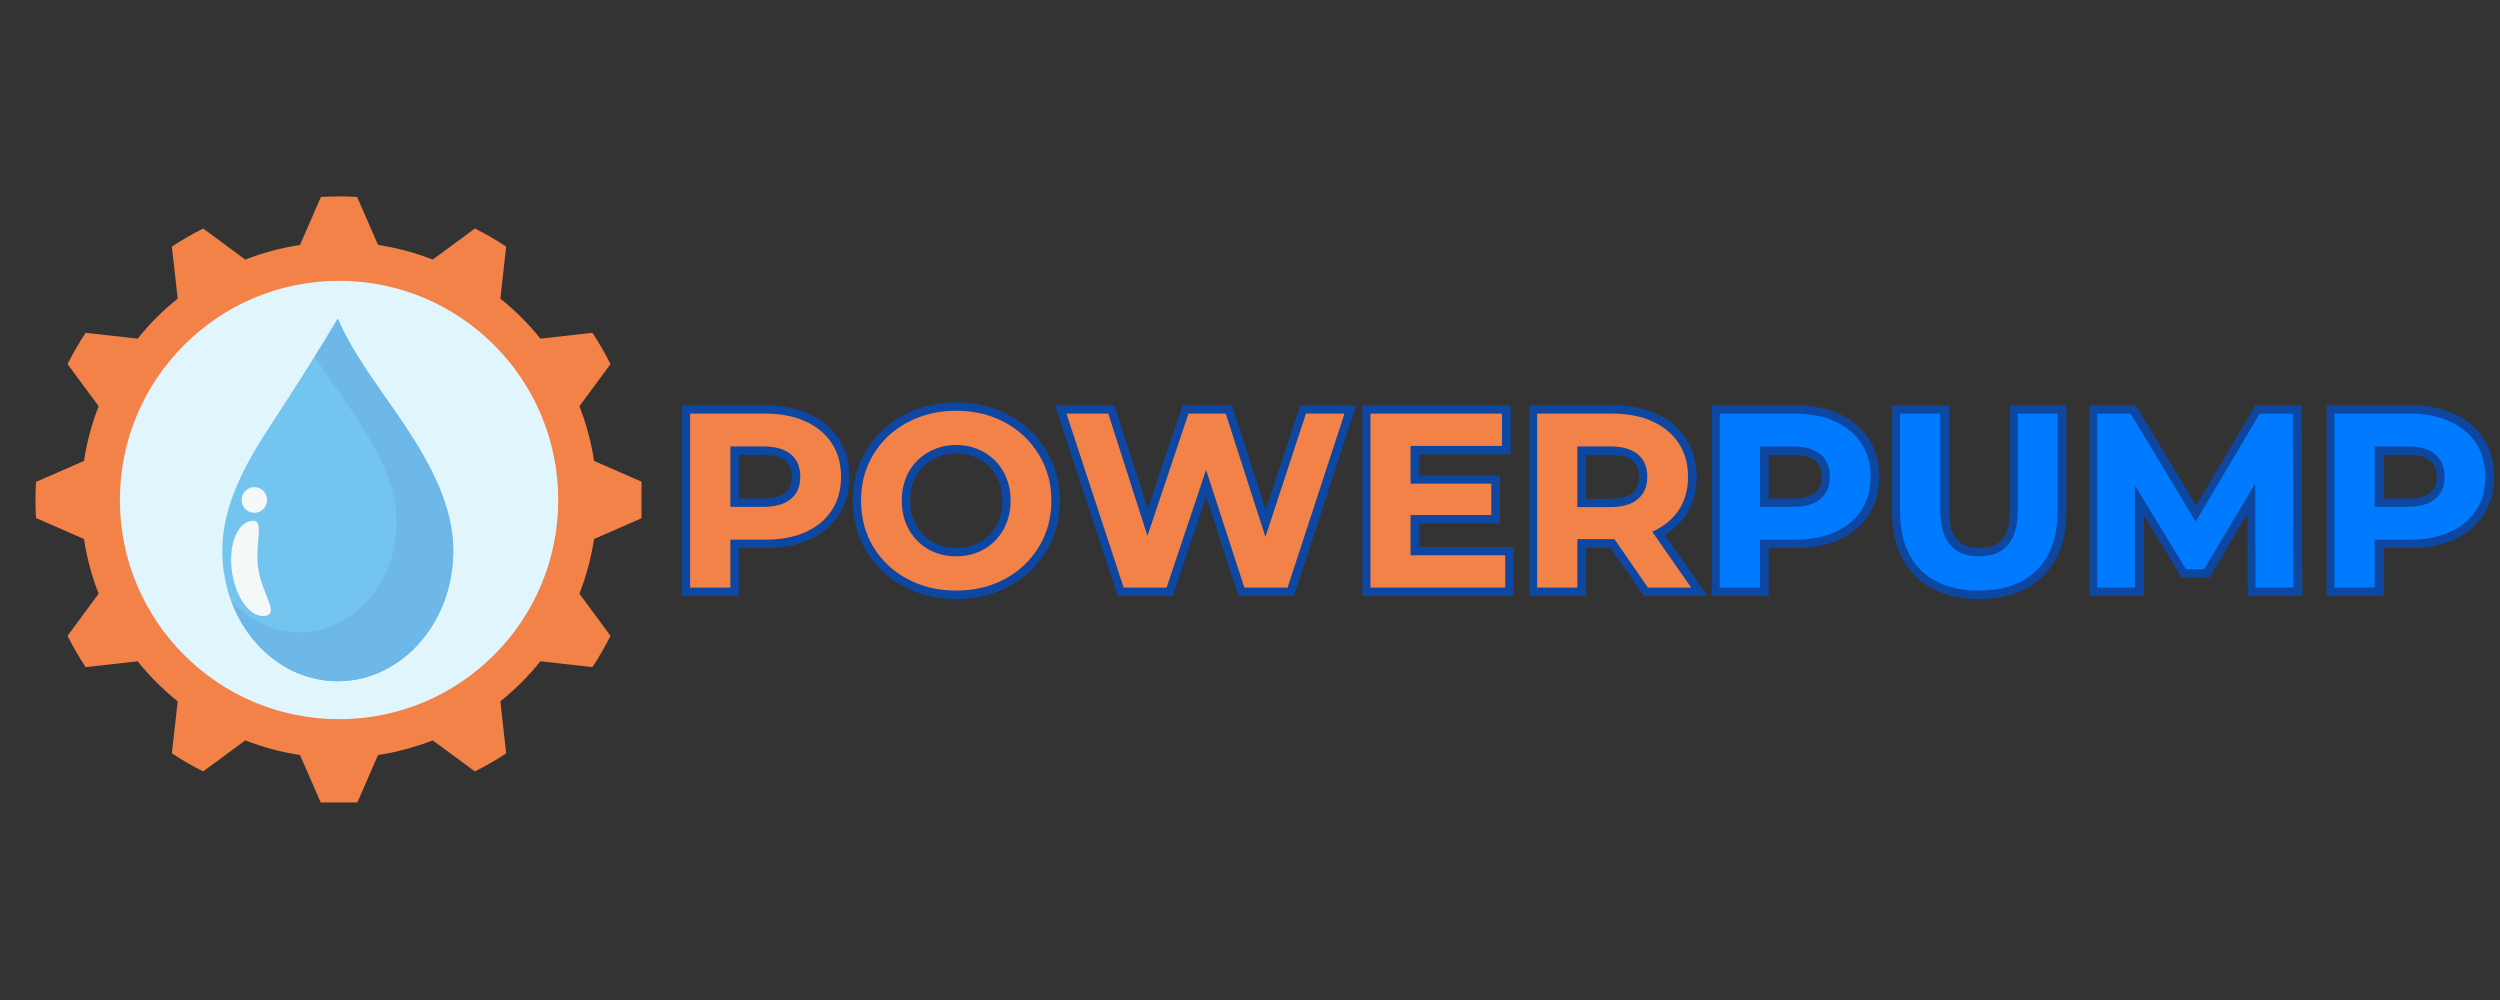 <svg xmlns="http://www.w3.org/2000/svg" xmlns:xlink="http://www.w3.org/1999/xlink" width="400" zoomAndPan="magnify" viewBox="0 0 300 120" height="160" preserveAspectRatio="xMidYMid meet" version="1.0"><rect x="0" y="0" width="300" height="120" fill="#333333" stroke="none"/><defs><g/><clipPath id="2f695c87b4"><path d="M 4.23 23.543 L 76.98 23.543 L 76.98 96.293 L 4.23 96.293 Z M 4.23 23.543 " clip-rule="nonzero"/></clipPath><clipPath id="28877caf32"><path d="M 14.387 33.699 L 66.988 33.699 L 66.988 86.301 L 14.387 86.301 Z M 14.387 33.699 " clip-rule="nonzero"/></clipPath><clipPath id="1adeaac8c5"><path d="M 40.688 33.699 C 26.16 33.699 14.387 45.473 14.387 60 C 14.387 74.527 26.16 86.301 40.688 86.301 C 55.215 86.301 66.988 74.527 66.988 60 C 66.988 45.473 55.215 33.699 40.688 33.699 Z M 40.688 33.699 " clip-rule="nonzero"/></clipPath><clipPath id="6425973068"><path d="M 26.656 38.246 L 54.406 38.246 L 54.406 81.746 L 26.656 81.746 Z M 26.656 38.246 " clip-rule="nonzero"/></clipPath><clipPath id="ca9ec5bdd7"><path d="M 37 38.246 L 54.406 38.246 L 54.406 81.746 L 37 81.746 Z M 37 38.246 " clip-rule="nonzero"/></clipPath><clipPath id="90ed8912c0"><path d="M 27 38.246 L 54.406 38.246 L 54.406 81.746 L 27 81.746 Z M 27 38.246 " clip-rule="nonzero"/></clipPath></defs><g clip-path="url(#2f695c87b4)"><path fill="#f38249" d="M 40.684 34 C 55.031 34 66.68 45.648 66.68 59.996 C 66.68 74.344 55.031 85.992 40.684 85.992 C 26.336 85.992 14.684 74.344 14.684 59.996 C 14.684 45.648 26.336 34 40.684 34 Z M 42.852 23.633 C 41.406 23.547 39.957 23.547 38.516 23.633 L 36 29.391 C 33.754 29.734 31.551 30.324 29.434 31.148 L 24.379 27.422 C 23.086 28.066 21.832 28.793 20.625 29.59 L 21.324 35.832 C 19.551 37.25 17.938 38.863 16.52 40.637 L 10.277 39.938 C 9.48 41.145 8.754 42.398 8.109 43.691 L 11.836 48.746 C 11.012 50.863 10.418 53.066 10.078 55.312 L 4.32 57.828 C 4.234 59.273 4.234 60.719 4.32 62.164 L 10.078 64.68 C 10.418 66.926 11.012 69.125 11.836 71.242 L 8.109 76.301 C 8.754 77.594 9.48 78.848 10.277 80.055 L 16.52 79.355 C 17.938 81.129 19.551 82.738 21.324 84.16 L 20.625 90.402 C 21.832 91.199 23.086 91.922 24.379 92.57 L 29.434 88.844 C 31.551 89.668 33.754 90.258 36 90.602 L 38.516 96.359 C 39.957 96.445 41.406 96.445 42.852 96.359 L 45.367 90.602 C 47.613 90.258 49.812 89.668 51.93 88.844 L 56.988 92.57 C 58.281 91.922 59.535 91.199 60.742 90.402 L 60.043 84.16 C 61.816 82.738 63.426 81.129 64.848 79.355 L 71.09 80.055 C 71.887 78.848 72.609 77.594 73.258 76.301 L 69.531 71.242 C 70.355 69.125 70.945 66.926 71.289 64.68 L 77.043 62.164 C 77.133 60.719 77.133 59.273 77.043 57.828 L 71.289 55.312 C 70.945 53.066 70.355 50.863 69.531 48.75 L 73.258 43.691 C 72.609 42.398 71.887 41.145 71.09 39.938 L 64.848 40.637 C 63.426 38.863 61.816 37.254 60.043 35.832 L 60.742 29.59 C 59.535 28.793 58.281 28.07 56.988 27.422 L 51.93 31.148 C 49.812 30.324 47.613 29.734 45.367 29.391 Z M 42.852 23.633 " fill-opacity="1" fill-rule="evenodd"/></g><g clip-path="url(#28877caf32)"><g clip-path="url(#1adeaac8c5)"><path fill="#e1f5fd" d="M 14.387 33.699 L 66.988 33.699 L 66.988 86.301 L 14.387 86.301 Z M 14.387 33.699 " fill-opacity="1" fill-rule="nonzero"/></g></g><g clip-path="url(#6425973068)"><path fill="#73c4ee" d="M 54.391 66.074 C 54.391 74.73 48.184 81.746 40.531 81.746 C 32.875 81.746 26.672 74.73 26.672 66.074 C 26.672 60.453 29.695 55.25 32.547 50.906 C 35.051 47.098 38.191 42.195 40.531 38.246 C 42.449 42.738 46.074 47.266 48.664 51.191 C 51.465 55.434 54.391 60.59 54.391 66.074 " fill-opacity="1" fill-rule="nonzero"/></g><g clip-path="url(#ca9ec5bdd7)"><path fill="#e1f5fd" d="M 40.531 81.746 C 40.527 81.746 40.523 81.746 40.52 81.746 C 40.523 81.746 40.527 81.746 40.531 81.746 C 48.184 81.746 54.391 74.73 54.391 66.074 C 54.391 74.73 48.184 81.746 40.531 81.746 M 40.516 81.746 C 40.516 81.746 40.512 81.746 40.508 81.746 C 40.512 81.746 40.516 81.746 40.516 81.746 M 40.508 81.746 C 40.5 81.746 40.492 81.746 40.488 81.746 C 40.492 81.746 40.5 81.746 40.508 81.746 M 40.484 81.746 C 40.48 81.746 40.477 81.746 40.477 81.746 C 40.477 81.746 40.48 81.746 40.484 81.746 M 40.473 81.746 C 40.469 81.746 40.465 81.746 40.465 81.746 C 40.465 81.746 40.469 81.746 40.473 81.746 M 40.461 81.746 C 40.461 81.746 40.457 81.746 40.453 81.746 C 40.457 81.746 40.461 81.746 40.461 81.746 M 40.449 81.746 C 40.445 81.746 40.445 81.746 40.441 81.746 C 40.445 81.746 40.445 81.746 40.449 81.746 M 40.438 81.746 C 40.438 81.746 40.434 81.746 40.43 81.746 C 40.434 81.746 40.438 81.746 40.438 81.746 M 40.43 81.746 C 40.426 81.746 40.422 81.746 40.418 81.746 C 40.422 81.746 40.426 81.746 40.43 81.746 M 40.418 81.746 C 40.414 81.746 40.41 81.746 40.41 81.746 C 40.41 81.746 40.414 81.746 40.418 81.746 M 40.406 81.746 C 40.402 81.746 40.398 81.742 40.395 81.742 C 40.398 81.742 40.402 81.746 40.406 81.746 M 40.395 81.742 C 40.391 81.742 40.387 81.742 40.387 81.742 C 40.387 81.742 40.391 81.742 40.395 81.742 M 40.383 81.742 C 40.379 81.742 40.379 81.742 40.375 81.742 C 40.379 81.742 40.379 81.742 40.383 81.742 M 40.371 81.742 C 40.367 81.742 40.367 81.742 40.363 81.742 C 40.367 81.742 40.367 81.742 40.371 81.742 M 40.363 81.742 C 40.359 81.742 40.355 81.742 40.352 81.742 C 40.355 81.742 40.359 81.742 40.363 81.742 M 40.348 81.742 C 40.348 81.742 40.344 81.742 40.34 81.742 C 40.344 81.742 40.348 81.742 40.348 81.742 M 40.34 81.742 C 40.336 81.742 40.332 81.742 40.328 81.742 C 40.332 81.742 40.336 81.742 40.34 81.742 M 40.328 81.742 C 40.324 81.742 40.32 81.742 40.316 81.742 C 40.32 81.742 40.324 81.742 40.328 81.742 M 40.316 81.742 C 40.312 81.742 40.309 81.742 40.309 81.742 C 40.312 81.742 40.312 81.742 40.316 81.742 M 40.305 81.742 C 40.301 81.742 40.301 81.742 40.297 81.742 C 40.301 81.742 40.301 81.742 40.305 81.742 M 40.293 81.742 C 40.293 81.742 40.289 81.742 40.285 81.742 C 40.289 81.742 40.293 81.742 40.293 81.742 M 40.281 81.742 C 40.277 81.742 40.277 81.742 40.273 81.742 C 40.277 81.742 40.277 81.742 40.281 81.742 M 40.27 81.742 C 40.27 81.742 40.266 81.742 40.262 81.742 C 40.266 81.742 40.27 81.742 40.27 81.742 M 40.262 81.742 C 40.258 81.742 40.254 81.742 40.25 81.742 C 40.254 81.742 40.258 81.742 40.262 81.742 M 40.25 81.742 C 40.246 81.742 40.242 81.742 40.242 81.742 C 40.242 81.742 40.246 81.742 40.25 81.742 M 40.238 81.742 C 40.234 81.742 40.234 81.742 40.23 81.742 C 40.234 81.742 40.234 81.742 40.238 81.742 M 40.227 81.742 C 40.223 81.742 40.223 81.742 40.219 81.742 C 40.223 81.742 40.223 81.742 40.227 81.742 M 40.215 81.742 C 40.211 81.742 40.211 81.742 40.207 81.742 C 40.211 81.742 40.211 81.742 40.215 81.742 M 40.203 81.742 C 40.203 81.742 40.199 81.742 40.195 81.742 C 40.199 81.742 40.203 81.742 40.203 81.742 M 40.195 81.742 C 40.191 81.742 40.188 81.742 40.184 81.738 C 40.188 81.742 40.191 81.742 40.195 81.742 M 40.18 81.738 C 40.18 81.738 40.176 81.738 40.176 81.738 C 40.176 81.738 40.18 81.738 40.18 81.738 M 40.168 81.738 C 40.168 81.738 40.168 81.738 40.164 81.738 C 40.164 81.738 40.168 81.738 40.168 81.738 M 40.16 81.738 C 40.156 81.738 40.152 81.738 40.152 81.738 C 40.152 81.738 40.156 81.738 40.16 81.738 M 40.148 81.738 C 40.145 81.738 40.145 81.738 40.141 81.738 C 40.145 81.738 40.145 81.738 40.148 81.738 M 40.137 81.738 C 40.133 81.738 40.133 81.738 40.129 81.738 C 40.133 81.738 40.137 81.738 40.137 81.738 M 40.125 81.738 C 40.125 81.738 40.121 81.738 40.117 81.738 C 40.121 81.738 40.125 81.738 40.125 81.738 M 40.113 81.738 C 40.113 81.738 40.109 81.738 40.109 81.738 C 40.109 81.738 40.113 81.738 40.113 81.738 M 40.102 81.738 C 40.102 81.738 40.098 81.738 40.098 81.738 C 40.098 81.738 40.102 81.738 40.102 81.738 M 40.094 81.738 C 40.09 81.738 40.09 81.738 40.086 81.738 C 40.09 81.738 40.09 81.738 40.094 81.738 M 40.078 81.738 C 40.078 81.738 40.074 81.738 40.074 81.738 C 40.074 81.738 40.078 81.738 40.078 81.738 M 40.07 81.738 C 40.066 81.734 40.066 81.734 40.062 81.734 C 40.066 81.734 40.066 81.734 40.07 81.738 M 40.059 81.734 C 40.055 81.734 40.055 81.734 40.051 81.734 C 40.055 81.734 40.059 81.734 40.059 81.734 M 40.047 81.734 C 40.043 81.734 40.043 81.734 40.039 81.734 C 40.043 81.734 40.043 81.734 40.047 81.734 M 40.035 81.734 C 40.035 81.734 40.031 81.734 40.031 81.734 C 40.031 81.734 40.035 81.734 40.035 81.734 M 40.027 81.734 C 40.023 81.734 40.023 81.734 40.02 81.734 C 40.023 81.734 40.023 81.734 40.027 81.734 M 40.012 81.734 C 40.012 81.734 40.008 81.734 40.008 81.734 C 40.008 81.734 40.012 81.734 40.012 81.734 M 40.004 81.734 C 40 81.734 40 81.734 39.996 81.734 C 40 81.734 40 81.734 40.004 81.734 M 39.992 81.734 C 39.992 81.734 39.988 81.734 39.984 81.734 C 39.988 81.734 39.992 81.734 39.992 81.734 M 39.98 81.734 C 39.977 81.734 39.977 81.734 39.973 81.734 C 39.977 81.734 39.977 81.734 39.98 81.734 M 39.969 81.73 C 39.969 81.73 39.965 81.73 39.965 81.73 C 39.965 81.73 39.969 81.73 39.969 81.73 M 39.961 81.73 C 39.957 81.73 39.957 81.73 39.953 81.73 C 39.957 81.73 39.957 81.73 39.961 81.73 M 39.945 81.73 C 39.945 81.73 39.941 81.73 39.941 81.73 C 39.941 81.73 39.945 81.73 39.945 81.73 M 39.934 81.73 C 39.934 81.73 39.934 81.73 39.93 81.73 C 39.934 81.73 39.934 81.73 39.934 81.73 M 39.926 81.73 C 39.926 81.73 39.922 81.73 39.922 81.73 C 39.922 81.73 39.926 81.73 39.926 81.73 M 39.91 81.73 C 39.91 81.73 39.91 81.73 39.906 81.73 C 39.91 81.73 39.91 81.73 39.91 81.73 M 39.902 81.73 C 39.902 81.73 39.898 81.73 39.898 81.73 C 39.898 81.73 39.902 81.73 39.902 81.73 M 39.891 81.73 C 39.891 81.727 39.891 81.727 39.891 81.727 C 39.891 81.727 39.891 81.73 39.891 81.73 M 39.879 81.727 C 39.875 81.727 39.875 81.727 39.875 81.727 C 39.875 81.727 39.875 81.727 39.879 81.727 M 39.867 81.727 C 39.867 81.727 39.867 81.727 39.863 81.727 C 39.867 81.727 39.867 81.727 39.867 81.727 M 39.859 81.727 C 39.859 81.727 39.855 81.727 39.855 81.727 C 39.855 81.727 39.859 81.727 39.859 81.727 M 39.844 81.727 C 39.844 81.727 39.844 81.727 39.84 81.727 C 39.84 81.727 39.844 81.727 39.844 81.727 M 39.836 81.727 C 39.832 81.727 39.832 81.727 39.832 81.727 C 39.832 81.727 39.832 81.727 39.836 81.727 M 39.824 81.727 L 39.824 81.727 M 39.809 81.723 L 39.809 81.723 M 39.801 81.723 L 39.801 81.723 M 39.793 81.723 C 39.793 81.723 39.789 81.723 39.789 81.723 C 39.789 81.723 39.793 81.723 39.793 81.723 M 39.766 81.723 L 39.766 81.723 M 39.758 81.723 L 39.758 81.723 M 39.734 81.719 L 39.734 81.719 M 39.727 81.719 C 39.727 81.719 39.723 81.719 39.723 81.719 C 39.723 81.719 39.727 81.719 39.727 81.719 M 39.699 81.719 L 39.699 81.719 M 39.691 81.715 L 39.691 81.715 M 39.668 81.715 L 39.668 81.715 M 39.66 81.715 L 39.656 81.715 L 39.66 81.715 M 37.777 42.754 C 38.512 41.582 39.223 40.43 39.883 39.328 C 39.223 40.43 38.512 41.582 37.777 42.754 M 39.887 39.324 C 39.891 39.316 39.891 39.312 39.895 39.309 C 39.891 39.316 39.891 39.316 39.887 39.324 M 39.895 39.309 C 39.898 39.305 39.902 39.297 39.906 39.293 C 39.902 39.297 39.898 39.305 39.895 39.309 M 39.906 39.289 C 39.91 39.285 39.914 39.281 39.914 39.273 C 39.91 39.281 39.91 39.285 39.906 39.289 M 39.914 39.273 C 39.918 39.27 39.922 39.262 39.926 39.258 C 39.922 39.262 39.918 39.27 39.914 39.273 M 39.926 39.258 C 39.969 39.188 40.008 39.121 40.047 39.055 C 40.008 39.121 39.969 39.188 39.926 39.258 M 40.051 39.051 C 40.078 39.008 40.102 38.961 40.129 38.918 C 40.102 38.961 40.078 39.008 40.051 39.051 M 40.133 38.914 C 40.145 38.895 40.156 38.871 40.172 38.848 C 40.156 38.871 40.145 38.895 40.133 38.914 M 40.172 38.848 C 40.18 38.836 40.184 38.828 40.191 38.816 C 40.184 38.828 40.18 38.836 40.172 38.848 M 40.191 38.812 C 40.195 38.809 40.199 38.805 40.199 38.801 C 40.199 38.805 40.195 38.809 40.191 38.812 M 40.203 38.797 C 40.207 38.793 40.207 38.785 40.211 38.781 C 40.207 38.785 40.207 38.793 40.203 38.797 M 40.215 38.777 C 40.215 38.773 40.219 38.77 40.219 38.766 C 40.219 38.77 40.215 38.773 40.215 38.777 M 40.223 38.762 C 40.227 38.758 40.227 38.754 40.23 38.746 C 40.227 38.754 40.227 38.758 40.223 38.762 M 40.234 38.746 C 40.234 38.738 40.238 38.734 40.242 38.73 C 40.238 38.734 40.234 38.738 40.234 38.746 M 40.242 38.73 C 40.25 38.719 40.254 38.707 40.262 38.699 C 40.254 38.707 40.25 38.719 40.242 38.73 M 40.262 38.695 C 40.266 38.691 40.27 38.684 40.273 38.68 C 40.27 38.684 40.266 38.691 40.262 38.695 M 40.273 38.68 C 40.277 38.668 40.285 38.656 40.293 38.648 C 40.285 38.656 40.277 38.668 40.273 38.68 M 40.293 38.645 C 40.301 38.633 40.305 38.625 40.312 38.613 C 40.305 38.625 40.301 38.633 40.293 38.645 M 40.312 38.613 C 40.32 38.602 40.324 38.59 40.332 38.578 C 40.324 38.59 40.32 38.602 40.312 38.613 M 40.332 38.578 C 40.336 38.574 40.34 38.566 40.34 38.562 C 40.34 38.566 40.336 38.57 40.332 38.578 M 40.344 38.562 C 40.344 38.555 40.348 38.551 40.352 38.547 C 40.348 38.551 40.344 38.555 40.344 38.562 M 40.352 38.543 C 40.355 38.539 40.359 38.535 40.363 38.527 C 40.359 38.535 40.355 38.539 40.352 38.543 M 40.363 38.527 C 40.367 38.523 40.367 38.52 40.371 38.512 C 40.367 38.52 40.367 38.523 40.363 38.527 M 40.375 38.508 C 40.375 38.504 40.379 38.5 40.379 38.496 C 40.379 38.5 40.375 38.504 40.375 38.508 M 40.383 38.492 C 40.391 38.484 40.395 38.473 40.402 38.461 C 40.395 38.473 40.391 38.484 40.383 38.492 M 40.402 38.461 C 40.406 38.457 40.406 38.453 40.41 38.445 C 40.406 38.453 40.406 38.457 40.402 38.461 M 40.414 38.445 C 40.418 38.434 40.426 38.422 40.43 38.414 C 40.426 38.422 40.418 38.434 40.414 38.445 M 40.434 38.41 C 40.434 38.406 40.438 38.402 40.441 38.398 C 40.438 38.402 40.434 38.406 40.434 38.41 M 40.445 38.391 C 40.445 38.387 40.449 38.383 40.449 38.383 C 40.449 38.383 40.445 38.387 40.445 38.391 M 40.453 38.375 C 40.457 38.371 40.457 38.367 40.461 38.363 C 40.457 38.367 40.457 38.371 40.453 38.375 M 40.461 38.359 C 40.465 38.355 40.469 38.352 40.469 38.348 C 40.469 38.352 40.465 38.355 40.461 38.359 M 40.473 38.344 C 40.477 38.34 40.477 38.336 40.48 38.328 C 40.477 38.336 40.477 38.34 40.473 38.344 M 40.48 38.328 C 40.484 38.324 40.488 38.316 40.488 38.312 C 40.488 38.316 40.484 38.324 40.48 38.328 M 40.492 38.309 C 40.496 38.305 40.496 38.301 40.5 38.297 C 40.496 38.301 40.496 38.305 40.492 38.309 M 40.5 38.293 C 40.504 38.289 40.508 38.285 40.512 38.281 C 40.508 38.285 40.504 38.289 40.5 38.293 M 40.512 38.277 C 40.516 38.273 40.516 38.27 40.52 38.266 C 40.516 38.27 40.516 38.273 40.512 38.277 M 40.523 38.262 C 40.523 38.254 40.527 38.25 40.531 38.246 C 40.527 38.25 40.523 38.254 40.523 38.262 " fill-opacity="1" fill-rule="nonzero"/></g><g clip-path="url(#90ed8912c0)"><path fill="#6db8e8" d="M 40.531 81.746 C 40.527 81.746 40.523 81.746 40.52 81.746 C 40.52 81.746 40.52 81.746 40.516 81.746 C 40.516 81.746 40.512 81.746 40.508 81.746 C 40.5 81.746 40.492 81.746 40.488 81.746 C 40.484 81.746 40.484 81.746 40.484 81.746 C 40.48 81.746 40.477 81.746 40.477 81.746 C 40.477 81.746 40.473 81.746 40.473 81.746 C 40.469 81.746 40.465 81.746 40.465 81.746 L 40.461 81.746 C 40.461 81.746 40.457 81.746 40.453 81.746 C 40.453 81.746 40.449 81.746 40.449 81.746 C 40.445 81.746 40.445 81.746 40.441 81.746 C 40.441 81.746 40.441 81.746 40.438 81.746 C 40.438 81.746 40.434 81.746 40.43 81.746 C 40.426 81.746 40.422 81.746 40.418 81.746 C 40.414 81.746 40.41 81.746 40.41 81.746 C 40.406 81.746 40.406 81.746 40.406 81.746 C 40.402 81.746 40.398 81.742 40.395 81.742 C 40.391 81.742 40.387 81.742 40.387 81.742 C 40.383 81.742 40.383 81.742 40.383 81.742 C 40.379 81.742 40.379 81.742 40.375 81.742 C 40.375 81.742 40.371 81.742 40.371 81.742 C 40.367 81.742 40.367 81.742 40.363 81.742 C 40.359 81.742 40.355 81.742 40.352 81.742 C 40.352 81.742 40.348 81.742 40.348 81.742 C 40.348 81.742 40.344 81.742 40.34 81.742 C 40.336 81.742 40.332 81.742 40.328 81.742 C 40.324 81.742 40.32 81.742 40.316 81.742 C 40.312 81.742 40.312 81.742 40.309 81.742 C 40.309 81.742 40.305 81.742 40.305 81.742 C 40.301 81.742 40.301 81.742 40.297 81.742 C 40.297 81.742 40.297 81.742 40.293 81.742 C 40.293 81.742 40.289 81.742 40.285 81.742 C 40.285 81.742 40.281 81.742 40.281 81.742 C 40.277 81.742 40.277 81.742 40.273 81.742 C 40.273 81.742 40.273 81.742 40.27 81.742 C 40.27 81.742 40.266 81.742 40.262 81.742 C 40.258 81.742 40.254 81.742 40.25 81.742 C 40.246 81.742 40.242 81.742 40.242 81.742 C 40.238 81.742 40.238 81.742 40.238 81.742 C 40.234 81.742 40.234 81.742 40.23 81.742 C 40.23 81.742 40.227 81.742 40.227 81.742 C 40.223 81.742 40.223 81.742 40.219 81.742 C 40.215 81.742 40.215 81.742 40.215 81.742 C 40.211 81.742 40.211 81.742 40.207 81.742 C 40.207 81.742 40.207 81.742 40.203 81.742 C 40.203 81.742 40.199 81.742 40.195 81.742 C 40.191 81.742 40.188 81.742 40.184 81.738 C 40.184 81.738 40.184 81.738 40.18 81.738 C 40.18 81.738 40.176 81.738 40.176 81.738 C 40.172 81.738 40.172 81.738 40.168 81.738 C 40.168 81.738 40.164 81.738 40.164 81.738 C 40.164 81.738 40.16 81.738 40.16 81.738 C 40.156 81.738 40.152 81.738 40.152 81.738 C 40.148 81.738 40.148 81.738 40.148 81.738 C 40.145 81.738 40.145 81.738 40.141 81.738 C 40.141 81.738 40.137 81.738 40.137 81.738 C 40.137 81.738 40.133 81.738 40.129 81.738 C 40.129 81.738 40.129 81.738 40.125 81.738 C 40.125 81.738 40.121 81.738 40.117 81.738 C 40.117 81.738 40.113 81.738 40.113 81.738 C 40.113 81.738 40.109 81.738 40.109 81.738 C 40.105 81.738 40.105 81.738 40.102 81.738 C 40.102 81.738 40.098 81.738 40.098 81.738 C 40.098 81.738 40.094 81.738 40.094 81.738 C 40.09 81.738 40.09 81.738 40.086 81.738 C 40.082 81.738 40.082 81.738 40.078 81.738 C 40.078 81.738 40.074 81.738 40.074 81.738 C 40.074 81.738 40.07 81.738 40.07 81.738 C 40.066 81.734 40.066 81.734 40.062 81.734 C 40.062 81.734 40.062 81.734 40.059 81.734 C 40.059 81.734 40.055 81.734 40.051 81.734 C 40.051 81.734 40.047 81.734 40.047 81.734 C 40.043 81.734 40.043 81.734 40.039 81.734 C 40.039 81.734 40.039 81.734 40.035 81.734 C 40.035 81.734 40.031 81.734 40.031 81.734 C 40.031 81.734 40.027 81.734 40.027 81.734 C 40.023 81.734 40.023 81.734 40.02 81.734 C 40.016 81.734 40.016 81.734 40.012 81.734 C 40.012 81.734 40.008 81.734 40.008 81.734 C 40.004 81.734 40.004 81.734 40.004 81.734 C 40 81.734 40 81.734 39.996 81.734 C 39.996 81.734 39.992 81.734 39.992 81.734 C 39.992 81.734 39.988 81.734 39.984 81.734 C 39.984 81.734 39.98 81.734 39.98 81.734 C 39.977 81.734 39.977 81.734 39.973 81.734 C 39.973 81.734 39.973 81.734 39.969 81.73 C 39.969 81.73 39.965 81.73 39.965 81.73 C 39.961 81.73 39.961 81.73 39.961 81.73 C 39.957 81.73 39.957 81.73 39.953 81.73 C 39.953 81.73 39.949 81.73 39.945 81.73 C 39.945 81.73 39.941 81.73 39.941 81.73 C 39.938 81.73 39.938 81.73 39.934 81.73 C 39.934 81.73 39.934 81.73 39.93 81.73 C 39.93 81.73 39.926 81.73 39.926 81.73 C 39.926 81.73 39.922 81.73 39.922 81.73 C 39.918 81.73 39.914 81.73 39.91 81.73 C 39.91 81.73 39.91 81.73 39.906 81.73 C 39.906 81.73 39.902 81.73 39.902 81.73 C 39.902 81.73 39.898 81.73 39.898 81.73 C 39.898 81.73 39.895 81.73 39.891 81.73 C 39.891 81.73 39.891 81.727 39.891 81.727 C 39.887 81.727 39.883 81.727 39.879 81.727 C 39.875 81.727 39.875 81.727 39.875 81.727 C 39.871 81.727 39.871 81.727 39.867 81.727 C 39.867 81.727 39.867 81.727 39.863 81.727 C 39.863 81.727 39.859 81.727 39.859 81.727 C 39.859 81.727 39.855 81.727 39.855 81.727 C 39.852 81.727 39.848 81.727 39.844 81.727 C 39.844 81.727 39.84 81.727 39.84 81.727 C 39.84 81.727 39.836 81.727 39.836 81.727 C 39.832 81.727 39.832 81.727 39.832 81.727 C 39.828 81.727 39.828 81.727 39.824 81.727 C 39.82 81.727 39.812 81.723 39.809 81.723 C 39.805 81.723 39.805 81.723 39.801 81.723 C 39.797 81.723 39.793 81.723 39.793 81.723 C 39.793 81.723 39.789 81.723 39.789 81.723 C 39.781 81.723 39.773 81.723 39.766 81.723 C 39.762 81.723 39.762 81.723 39.758 81.723 C 39.75 81.719 39.742 81.719 39.734 81.719 C 39.73 81.719 39.727 81.719 39.727 81.719 C 39.727 81.719 39.723 81.719 39.723 81.719 C 39.715 81.719 39.707 81.719 39.699 81.719 C 39.695 81.719 39.695 81.715 39.691 81.715 C 39.684 81.715 39.676 81.715 39.668 81.715 C 39.664 81.715 39.66 81.715 39.66 81.715 L 39.656 81.715 C 34.27 81.336 29.715 77.477 27.734 72.102 C 29.84 74.438 32.727 75.879 35.91 75.879 C 42.363 75.879 47.594 69.965 47.594 62.668 C 47.594 58.047 45.125 53.699 42.77 50.121 C 41.266 47.848 39.355 45.332 37.777 42.754 C 38.512 41.582 39.223 40.43 39.883 39.328 C 39.883 39.328 39.887 39.324 39.887 39.324 C 39.891 39.316 39.891 39.316 39.895 39.309 C 39.898 39.305 39.902 39.297 39.906 39.293 C 39.906 39.293 39.906 39.293 39.906 39.289 C 39.91 39.285 39.91 39.281 39.914 39.273 C 39.918 39.27 39.922 39.262 39.926 39.258 C 39.969 39.188 40.008 39.121 40.047 39.055 C 40.051 39.051 40.051 39.051 40.051 39.051 C 40.078 39.008 40.102 38.961 40.129 38.918 C 40.129 38.918 40.129 38.914 40.133 38.914 C 40.145 38.895 40.156 38.871 40.172 38.848 C 40.18 38.836 40.184 38.828 40.191 38.816 C 40.191 38.816 40.191 38.812 40.191 38.812 C 40.195 38.809 40.199 38.805 40.199 38.801 C 40.199 38.797 40.203 38.797 40.203 38.797 C 40.207 38.793 40.207 38.785 40.211 38.781 C 40.211 38.781 40.215 38.777 40.215 38.777 C 40.215 38.773 40.219 38.77 40.219 38.766 C 40.223 38.766 40.223 38.766 40.223 38.762 C 40.227 38.758 40.227 38.754 40.23 38.746 C 40.23 38.746 40.234 38.746 40.234 38.746 C 40.234 38.738 40.238 38.734 40.242 38.73 C 40.25 38.719 40.254 38.707 40.262 38.699 C 40.262 38.695 40.262 38.695 40.262 38.695 C 40.266 38.691 40.27 38.684 40.273 38.68 C 40.277 38.668 40.285 38.656 40.293 38.648 C 40.293 38.645 40.293 38.645 40.293 38.645 C 40.301 38.633 40.305 38.625 40.312 38.613 C 40.32 38.602 40.324 38.59 40.332 38.578 C 40.336 38.57 40.34 38.566 40.34 38.562 C 40.344 38.562 40.344 38.562 40.344 38.562 C 40.344 38.555 40.348 38.551 40.352 38.547 C 40.352 38.543 40.352 38.543 40.352 38.543 C 40.355 38.539 40.359 38.535 40.363 38.527 C 40.367 38.523 40.367 38.52 40.371 38.512 C 40.371 38.512 40.371 38.512 40.375 38.508 C 40.375 38.504 40.379 38.5 40.379 38.496 C 40.383 38.496 40.383 38.496 40.383 38.492 C 40.391 38.484 40.395 38.473 40.402 38.461 C 40.406 38.457 40.406 38.453 40.41 38.445 C 40.41 38.445 40.41 38.445 40.414 38.445 C 40.418 38.434 40.426 38.422 40.43 38.414 C 40.43 38.414 40.434 38.41 40.434 38.41 C 40.434 38.406 40.438 38.402 40.441 38.398 C 40.441 38.395 40.441 38.395 40.445 38.391 C 40.445 38.387 40.449 38.383 40.449 38.383 C 40.449 38.379 40.453 38.375 40.453 38.375 C 40.457 38.371 40.457 38.367 40.461 38.363 C 40.461 38.363 40.461 38.363 40.461 38.359 C 40.465 38.355 40.469 38.352 40.469 38.348 C 40.469 38.344 40.473 38.344 40.473 38.344 C 40.477 38.34 40.477 38.336 40.48 38.328 C 40.484 38.324 40.488 38.316 40.488 38.312 C 40.492 38.312 40.492 38.309 40.492 38.309 C 40.496 38.305 40.496 38.301 40.5 38.297 C 40.5 38.297 40.5 38.297 40.5 38.293 C 40.504 38.289 40.508 38.285 40.512 38.281 C 40.512 38.277 40.512 38.277 40.512 38.277 C 40.516 38.273 40.516 38.27 40.52 38.266 C 40.52 38.262 40.52 38.262 40.523 38.262 C 40.523 38.254 40.527 38.25 40.531 38.246 C 42.449 42.738 46.074 47.266 48.664 51.191 C 51.465 55.434 54.391 60.59 54.391 66.074 C 54.391 74.73 48.184 81.746 40.531 81.746 " fill-opacity="1" fill-rule="nonzero"/></g><path fill="#f4f8f9" d="M 27.844 68.68 C 27.379 65.531 28.414 62.766 30.148 62.504 C 31.887 62.242 30.527 65.055 30.988 68.203 C 31.453 71.352 33.566 73.641 31.832 73.902 C 30.094 74.164 28.309 71.824 27.844 68.68 " fill-opacity="1" fill-rule="nonzero"/><path fill="#f4f8f9" d="M 32.047 59.996 C 32.047 59.145 31.363 58.453 30.52 58.453 C 29.676 58.453 28.992 59.145 28.992 59.996 C 28.992 60.848 29.676 61.539 30.52 61.539 C 31.363 61.539 32.047 60.848 32.047 59.996 " fill-opacity="1" fill-rule="nonzero"/><path stroke-linecap="butt" transform="matrix(0.841, 0, 0, 0.841, 80.348, 39.403)" fill="none" stroke-linejoin="miter" d="M 13.688 12.178 C 15.886 12.178 17.795 12.545 19.408 13.279 C 21.029 14.013 22.279 15.054 23.148 16.406 C 24.026 17.749 24.463 19.342 24.463 21.182 C 24.463 23.009 24.026 24.602 23.148 25.964 C 22.279 27.32 21.029 28.357 19.408 29.077 C 17.795 29.792 15.886 30.15 13.688 30.15 L 8.693 30.15 L 8.693 36.999 L 2.946 36.999 L 2.946 12.178 Z M 13.367 25.476 C 15.091 25.476 16.402 25.104 17.298 24.361 C 18.2 23.617 18.646 22.558 18.646 21.182 C 18.646 19.793 18.2 18.725 17.298 17.981 C 16.402 17.228 15.091 16.857 13.367 16.857 L 8.693 16.857 L 8.693 25.476 Z M 40.921 37.426 C 38.342 37.426 36.014 36.869 33.942 35.763 C 31.874 34.648 30.257 33.114 29.086 31.163 C 27.92 29.216 27.335 27.023 27.335 24.584 C 27.335 22.154 27.92 19.965 29.086 18.014 C 30.257 16.062 31.874 14.533 33.942 13.428 C 36.014 12.312 38.342 11.755 40.921 11.755 C 43.495 11.755 45.809 12.312 47.862 13.428 C 49.925 14.533 51.542 16.062 52.718 18.014 C 53.903 19.965 54.493 22.154 54.493 24.584 C 54.493 27.023 53.903 29.216 52.718 31.163 C 51.542 33.114 49.925 34.648 47.862 35.763 C 45.809 36.869 43.495 37.426 40.921 37.426 Z M 40.921 32.534 C 42.38 32.534 43.704 32.194 44.884 31.521 C 46.069 30.847 46.998 29.908 47.672 28.705 C 48.346 27.502 48.685 26.126 48.685 24.584 C 48.685 23.05 48.346 21.68 47.672 20.472 C 46.998 19.268 46.069 18.33 44.884 17.66 C 43.704 16.987 42.38 16.648 40.921 16.648 C 39.452 16.648 38.128 16.987 36.948 17.66 C 35.763 18.33 34.834 19.268 34.16 20.472 C 33.482 21.68 33.147 23.05 33.147 24.584 C 33.147 26.126 33.482 27.502 34.16 28.705 C 34.834 29.908 35.763 30.847 36.948 31.521 C 38.128 32.194 39.452 32.534 40.921 32.534 Z M 96.338 12.178 L 88.217 36.999 L 82.046 36.999 L 76.582 20.188 L 70.946 36.999 L 64.808 36.999 L 56.653 12.178 L 62.61 12.178 L 68.209 29.625 L 74.064 12.178 L 79.388 12.178 L 85.057 29.764 L 90.842 12.178 Z M 119.269 32.394 L 119.269 36.999 L 100.051 36.999 L 100.051 12.178 L 118.809 12.178 L 118.809 16.787 L 105.757 16.787 L 105.757 22.177 L 117.284 22.177 L 117.284 26.647 L 105.757 26.647 L 105.757 32.394 Z M 139.657 36.999 L 134.867 30.085 L 129.588 30.085 L 129.588 36.999 L 123.841 36.999 L 123.841 12.178 L 134.583 12.178 C 136.781 12.178 138.691 12.545 140.303 13.279 C 141.924 14.013 143.174 15.054 144.043 16.406 C 144.921 17.749 145.358 19.342 145.358 21.182 C 145.358 23.032 144.917 24.621 144.029 25.964 C 143.142 27.297 141.887 28.315 140.252 29.016 L 145.818 36.999 Z M 139.541 21.182 C 139.541 19.793 139.095 18.725 138.193 17.981 C 137.297 17.228 135.986 16.857 134.262 16.857 L 129.588 16.857 L 129.588 25.513 L 134.262 25.513 C 135.986 25.513 137.297 25.132 138.193 24.379 C 139.095 23.622 139.541 22.558 139.541 21.182 Z M 139.541 21.182 " stroke="#0d47a1" stroke-width="2.394" stroke-opacity="1" stroke-miterlimit="4"/><path stroke-linecap="butt" transform="matrix(0.841, 0, 0, 0.841, 80.348, 39.403)" fill="none" stroke-linejoin="miter" d="M 160.64 12.178 C 162.838 12.178 164.748 12.545 166.365 13.279 C 167.986 14.013 169.231 15.054 170.1 16.406 C 170.978 17.749 171.42 19.342 171.42 21.182 C 171.42 23.009 170.978 24.602 170.1 25.964 C 169.231 27.32 167.986 28.357 166.365 29.077 C 164.748 29.792 162.838 30.15 160.64 30.15 L 155.645 30.15 L 155.645 36.999 L 149.898 36.999 L 149.898 12.178 Z M 160.32 25.476 C 162.043 25.476 163.354 25.104 164.25 24.361 C 165.152 23.617 165.603 22.558 165.603 21.182 C 165.603 19.793 165.152 18.725 164.25 17.981 C 163.354 17.228 162.043 16.857 160.32 16.857 L 155.645 16.857 L 155.645 25.476 Z M 186.878 37.426 C 183.329 37.426 180.569 36.441 178.594 34.48 C 176.619 32.52 175.63 29.718 175.63 26.075 L 175.63 12.178 L 181.382 12.178 L 181.382 25.866 C 181.382 30.313 183.226 32.534 186.911 32.534 C 188.709 32.534 190.08 31.995 191.023 30.921 C 191.971 29.843 192.445 28.157 192.445 25.866 L 192.445 12.178 L 198.114 12.178 L 198.114 26.075 C 198.114 29.718 197.128 32.52 195.154 34.48 C 193.179 36.441 190.419 37.426 186.878 37.426 Z M 226.373 36.999 L 226.336 22.112 L 219.032 34.378 L 216.444 34.378 L 209.177 22.428 L 209.177 36.999 L 203.787 36.999 L 203.787 12.178 L 208.54 12.178 L 217.828 27.608 L 226.977 12.178 L 231.698 12.178 L 231.767 36.999 Z M 248.388 12.178 C 250.585 12.178 252.495 12.545 254.107 13.279 C 255.729 14.013 256.979 15.054 257.848 16.406 C 258.726 17.749 259.163 19.342 259.163 21.182 C 259.163 23.009 258.726 24.602 257.848 25.964 C 256.979 27.32 255.729 28.357 254.107 29.077 C 252.495 29.792 250.585 30.15 248.388 30.15 L 243.393 30.15 L 243.393 36.999 L 237.645 36.999 L 237.645 12.178 Z M 248.067 25.476 C 249.791 25.476 251.101 25.104 251.998 24.361 C 252.895 23.617 253.345 22.558 253.345 21.182 C 253.345 19.793 252.895 18.725 251.998 17.981 C 251.101 17.228 249.791 16.857 248.067 16.857 L 243.393 16.857 L 243.393 25.476 Z M 248.067 25.476 " stroke="#0d47a1" stroke-width="2.394" stroke-opacity="1" stroke-miterlimit="4"/><g fill="#f38249" fill-opacity="1"><g transform="translate(80.348, 70.509)"><g><path d="M 11.5 -20.875 C 13.352 -20.875 14.957 -20.562 16.312 -19.938 C 17.676 -19.32 18.727 -18.445 19.469 -17.312 C 20.207 -16.188 20.578 -14.848 20.578 -13.297 C 20.578 -11.766 20.207 -10.426 19.469 -9.281 C 18.727 -8.145 17.676 -7.27 16.312 -6.656 C 14.957 -6.051 13.352 -5.75 11.5 -5.75 L 7.297 -5.75 L 7.297 0 L 2.469 0 L 2.469 -20.875 Z M 11.234 -9.688 C 12.691 -9.688 13.797 -10 14.547 -10.625 C 15.305 -11.25 15.688 -12.141 15.688 -13.297 C 15.688 -14.473 15.305 -15.375 14.547 -16 C 13.797 -16.625 12.691 -16.938 11.234 -16.938 L 7.297 -16.938 L 7.297 -9.688 Z M 11.234 -9.688 "/></g></g></g><g fill="#f38249" fill-opacity="1"><g transform="translate(102.166, 70.509)"><g><path d="M 12.578 0.359 C 10.41 0.359 8.457 -0.102 6.719 -1.031 C 4.977 -1.969 3.613 -3.254 2.625 -4.891 C 1.645 -6.535 1.156 -8.383 1.156 -10.438 C 1.156 -12.477 1.645 -14.316 2.625 -15.953 C 3.613 -17.598 4.977 -18.883 6.719 -19.812 C 8.457 -20.75 10.41 -21.219 12.578 -21.219 C 14.742 -21.219 16.691 -20.75 18.422 -19.812 C 20.148 -18.883 21.508 -17.598 22.5 -15.953 C 23.5 -14.316 24 -12.477 24 -10.438 C 24 -8.383 23.5 -6.535 22.5 -4.891 C 21.508 -3.254 20.148 -1.969 18.422 -1.031 C 16.691 -0.102 14.742 0.359 12.578 0.359 Z M 12.578 -3.75 C 13.805 -3.75 14.914 -4.031 15.906 -4.594 C 16.906 -5.164 17.688 -5.957 18.25 -6.969 C 18.82 -7.988 19.109 -9.145 19.109 -10.438 C 19.109 -11.727 18.82 -12.879 18.25 -13.891 C 17.688 -14.898 16.906 -15.688 15.906 -16.25 C 14.914 -16.82 13.805 -17.109 12.578 -17.109 C 11.348 -17.109 10.234 -16.82 9.234 -16.25 C 8.242 -15.688 7.461 -14.898 6.891 -13.891 C 6.328 -12.879 6.047 -11.727 6.047 -10.438 C 6.047 -9.145 6.328 -7.988 6.891 -6.969 C 7.461 -5.957 8.242 -5.164 9.234 -4.594 C 10.234 -4.031 11.348 -3.75 12.578 -3.75 Z M 12.578 -3.75 "/></g></g></g><g fill="#f38249" fill-opacity="1"><g transform="translate(127.321, 70.509)"><g><path d="M 34.016 -20.875 L 27.188 0 L 22 0 L 17.406 -14.125 L 12.672 0 L 7.516 0 L 0.656 -20.875 L 5.672 -20.875 L 10.375 -6.203 L 15.297 -20.875 L 19.766 -20.875 L 24.531 -6.078 L 29.391 -20.875 Z M 34.016 -20.875 "/></g></g></g><g fill="#f38249" fill-opacity="1"><g transform="translate(161.985, 70.509)"><g><path d="M 18.641 -3.875 L 18.641 0 L 2.469 0 L 2.469 -20.875 L 18.25 -20.875 L 18.25 -17 L 7.281 -17 L 7.281 -12.469 L 16.969 -12.469 L 16.969 -8.703 L 7.281 -8.703 L 7.281 -3.875 Z M 18.641 -3.875 "/></g></g></g><g fill="#f38249" fill-opacity="1"><g transform="translate(181.985, 70.509)"><g><path d="M 15.766 0 L 11.75 -5.812 L 7.297 -5.812 L 7.297 0 L 2.469 0 L 2.469 -20.875 L 11.5 -20.875 C 13.352 -20.875 14.957 -20.562 16.312 -19.938 C 17.676 -19.32 18.727 -18.445 19.469 -17.312 C 20.207 -16.188 20.578 -14.848 20.578 -13.297 C 20.578 -11.742 20.203 -10.406 19.453 -9.281 C 18.703 -8.164 17.645 -7.305 16.281 -6.703 L 20.953 0 Z M 15.688 -13.297 C 15.688 -14.473 15.305 -15.375 14.547 -16 C 13.797 -16.625 12.691 -16.938 11.234 -16.938 L 7.297 -16.938 L 7.297 -9.656 L 11.234 -9.656 C 12.691 -9.656 13.797 -9.973 14.547 -10.609 C 15.305 -11.242 15.688 -12.141 15.688 -13.297 Z M 15.688 -13.297 "/></g></g></g><g fill="#007bff" fill-opacity="1"><g transform="translate(203.892, 70.509)"><g><path d="M 11.5 -20.875 C 13.352 -20.875 14.957 -20.562 16.312 -19.938 C 17.676 -19.32 18.727 -18.445 19.469 -17.312 C 20.207 -16.188 20.578 -14.848 20.578 -13.297 C 20.578 -11.766 20.207 -10.426 19.469 -9.281 C 18.727 -8.145 17.676 -7.27 16.312 -6.656 C 14.957 -6.051 13.352 -5.75 11.5 -5.75 L 7.297 -5.75 L 7.297 0 L 2.469 0 L 2.469 -20.875 Z M 11.234 -9.688 C 12.691 -9.688 13.797 -10 14.547 -10.625 C 15.305 -11.25 15.688 -12.141 15.688 -13.297 C 15.688 -14.473 15.305 -15.375 14.547 -16 C 13.797 -16.625 12.691 -16.938 11.234 -16.938 L 7.297 -16.938 L 7.297 -9.688 Z M 11.234 -9.688 "/></g></g></g><g fill="#007bff" fill-opacity="1"><g transform="translate(225.709, 70.509)"><g><path d="M 11.75 0.359 C 8.77 0.359 6.445 -0.461 4.781 -2.109 C 3.125 -3.766 2.297 -6.125 2.297 -9.188 L 2.297 -20.875 L 7.125 -20.875 L 7.125 -9.359 C 7.125 -5.617 8.676 -3.75 11.781 -3.75 C 13.289 -3.75 14.441 -4.203 15.234 -5.109 C 16.023 -6.016 16.422 -7.43 16.422 -9.359 L 16.422 -20.875 L 21.203 -20.875 L 21.203 -9.188 C 21.203 -6.125 20.367 -3.766 18.703 -2.109 C 17.047 -0.461 14.727 0.359 11.75 0.359 Z M 11.75 0.359 "/></g></g></g><g fill="#007bff" fill-opacity="1"><g transform="translate(249.196, 70.509)"><g><path d="M 21.469 0 L 21.438 -12.516 L 15.297 -2.203 L 13.125 -2.203 L 7 -12.25 L 7 0 L 2.469 0 L 2.469 -20.875 L 6.469 -20.875 L 14.281 -7.906 L 21.969 -20.875 L 25.938 -20.875 L 26 0 Z M 21.469 0 "/></g></g></g><g fill="#007bff" fill-opacity="1"><g transform="translate(277.66, 70.509)"><g><path d="M 11.5 -20.875 C 13.352 -20.875 14.957 -20.562 16.312 -19.938 C 17.676 -19.32 18.727 -18.445 19.469 -17.312 C 20.207 -16.188 20.578 -14.848 20.578 -13.297 C 20.578 -11.766 20.207 -10.426 19.469 -9.281 C 18.727 -8.145 17.676 -7.27 16.312 -6.656 C 14.957 -6.051 13.352 -5.75 11.5 -5.75 L 7.297 -5.75 L 7.297 0 L 2.469 0 L 2.469 -20.875 Z M 11.234 -9.688 C 12.691 -9.688 13.797 -10 14.547 -10.625 C 15.305 -11.25 15.688 -12.141 15.688 -13.297 C 15.688 -14.473 15.305 -15.375 14.547 -16 C 13.797 -16.625 12.691 -16.938 11.234 -16.938 L 7.297 -16.938 L 7.297 -9.688 Z M 11.234 -9.688 "/></g></g></g></svg>